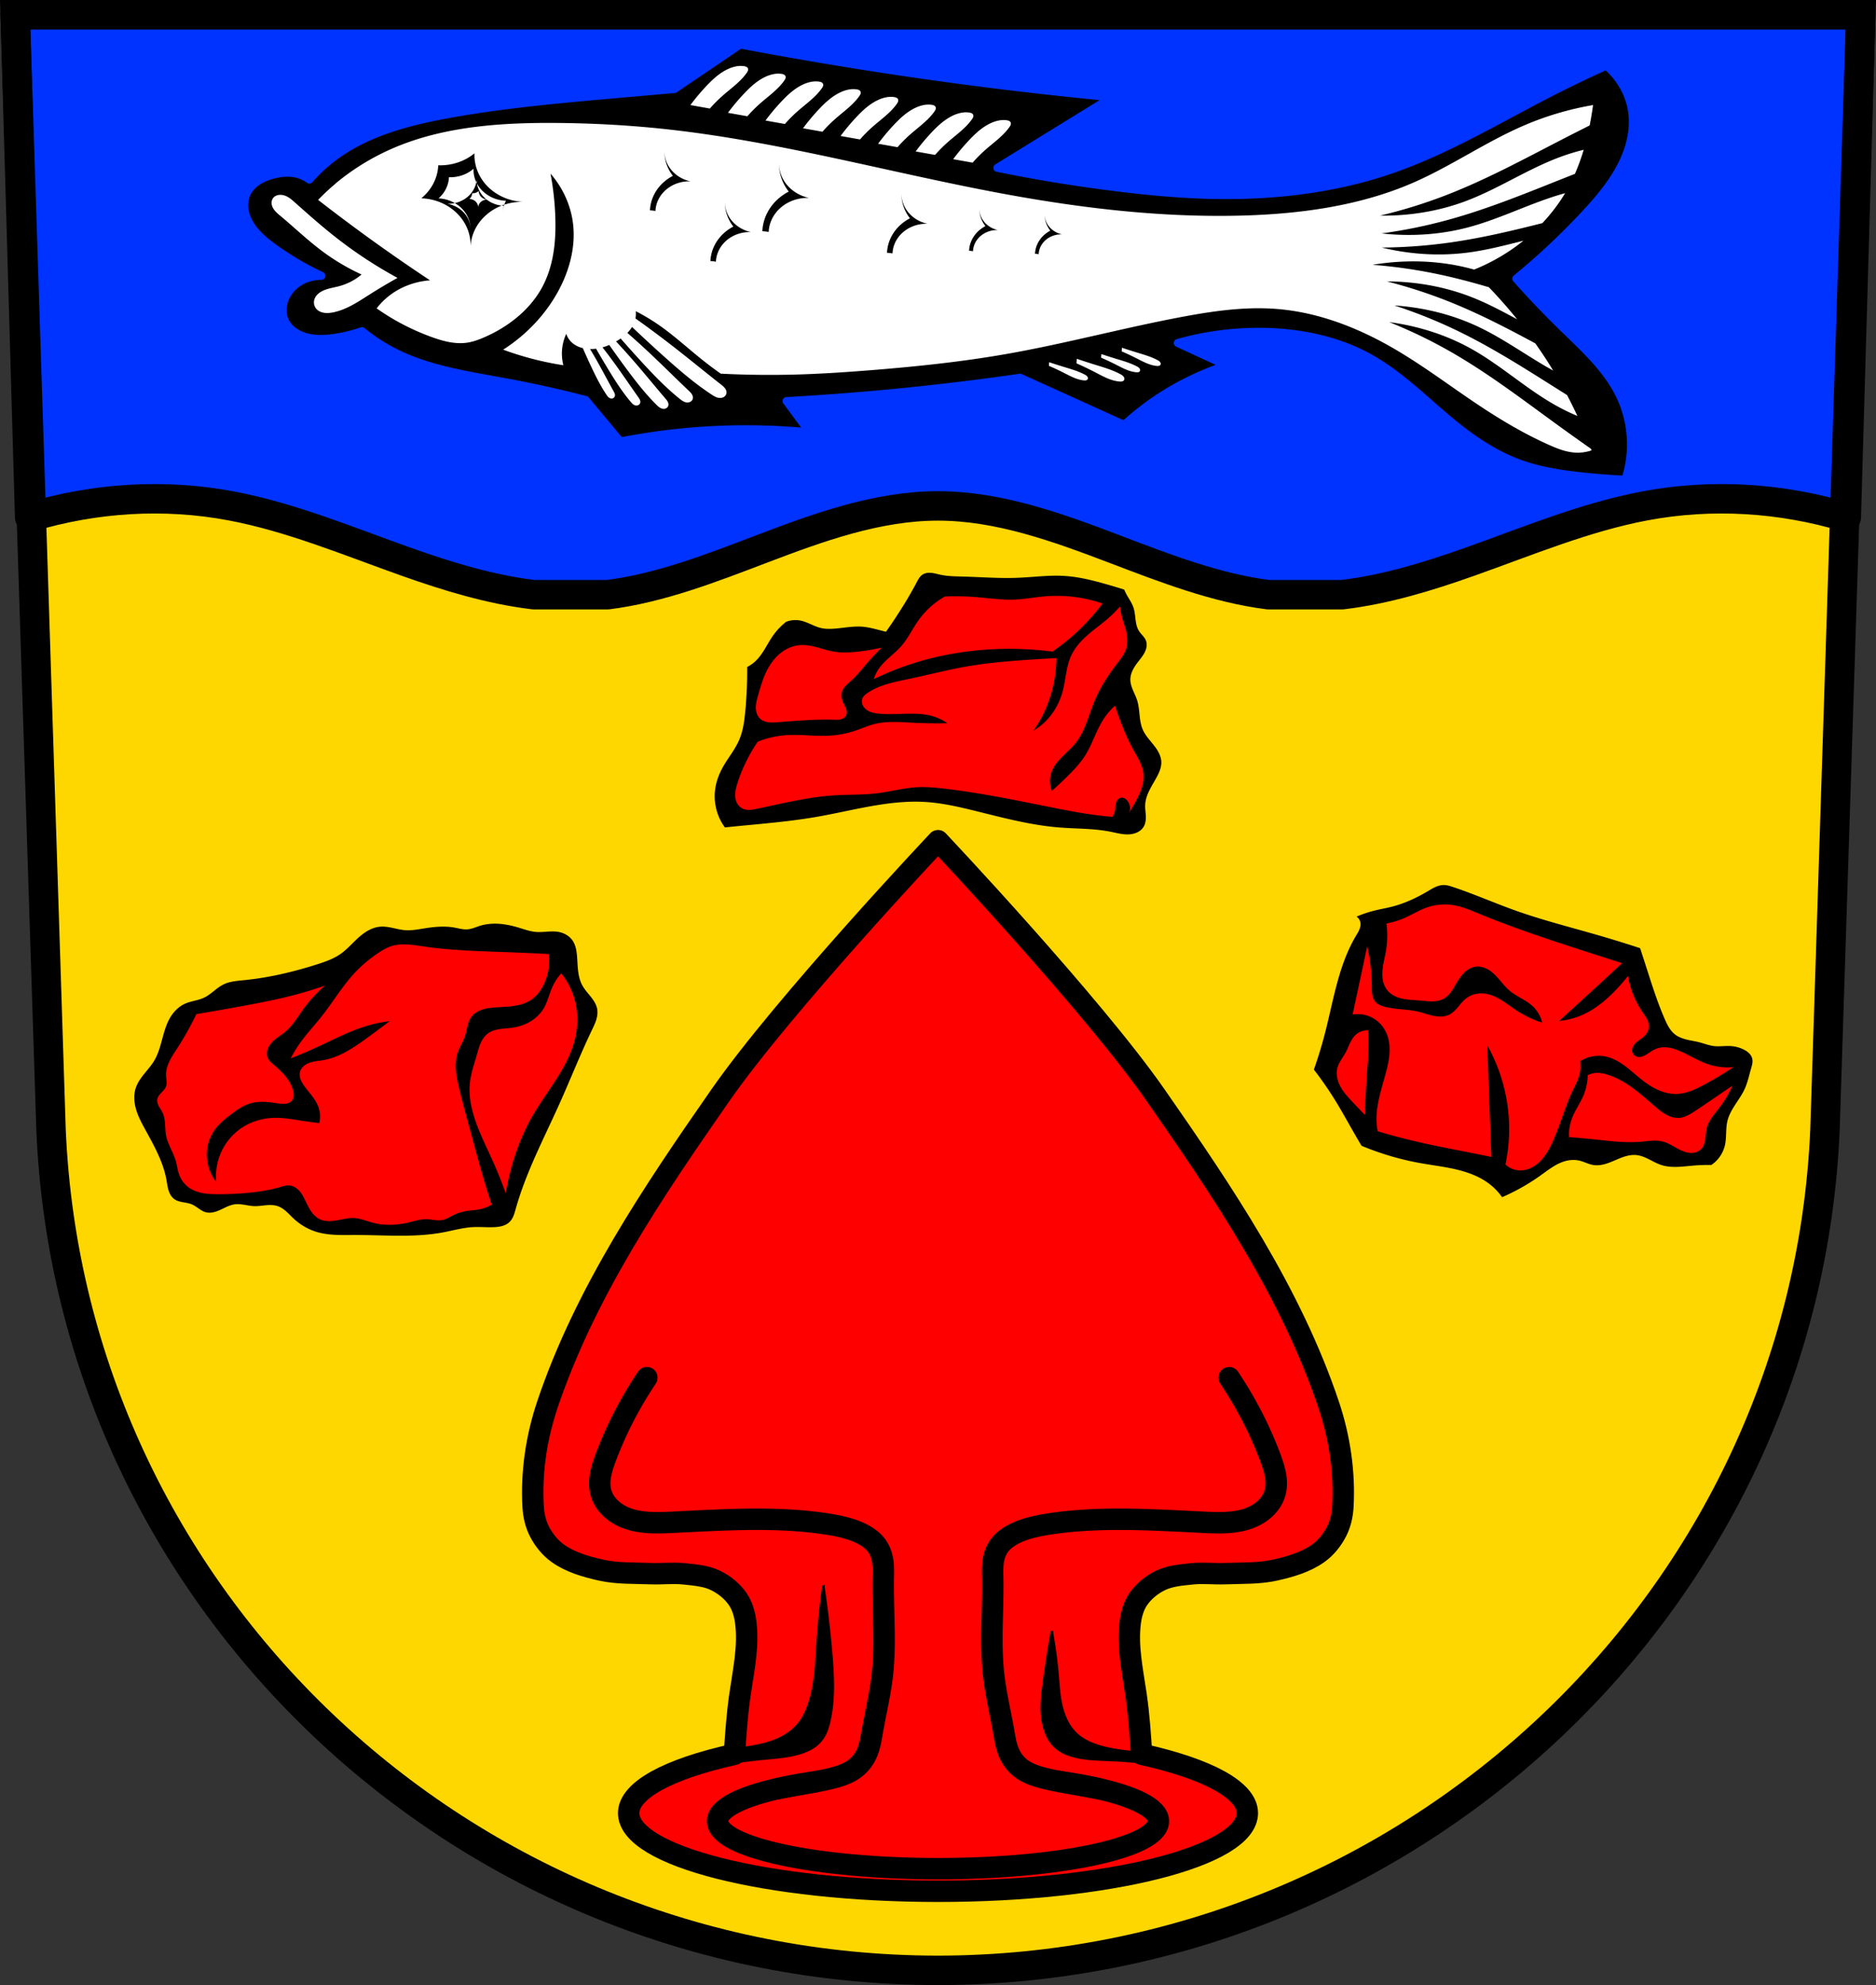 <svg xmlns="http://www.w3.org/2000/svg" width="701.33" height="741.77" viewBox="0 0 701.334 741.769"><rect x="0" y="0" width="701.334" height="741.769" fill="#333333" stroke="none"/><g transform="translate(-24.589 -51.764)"><path d="m30.27 57.26 13.398 416.62c7.415 175.25 153.92 314.05 331.59 314.14 177.51-.215 324.07-139.06 331.59-314.14l13.398-416.62h-344.98z" fill="gold" fill-rule="evenodd"/><g stroke="#000"><g stroke-width="11"><path d="m30.27 57.26 5.402 187.78c24.489-7.335 50.36-8.948 75.36-4.232 22.377 4.22 43.773 13.19 65.4 20.862 15.544 5.513 31.487 10.384 47.643 12.304h27.771c19.562-2.483 38.51-9.856 57.22-16.979 21.478-8.175 43.491-16.187 66.18-16.187 22.689 0 44.7 8.01 66.18 16.187 18.715 7.123 37.662 14.496 57.22 16.979h27.771c16.16-1.92 32.1-6.791 47.643-12.304 21.631-7.672 43.03-16.641 65.4-20.862 25.01-4.716 50.874-3.103 75.36 4.232l5.402-187.78H30.242z" fill="#03f" stroke-linejoin="round" stroke-linecap="round"/><path d="m30.27 57.26 13.398 416.62c7.415 175.25 153.92 314.05 331.59 314.14 177.51-.215 324.07-139.06 331.59-314.14l13.398-416.62h-344.98z" fill="none"/></g><g stroke-linejoin="round" stroke-linecap="round" stroke-width="8"><path d="M375.26 365.9s-57.57 60.971-81.45 95.25c-25.26 36.25-50.62 73.812-64.66 115.7-4.067 12.137-5.998 25.26-5.249 38.04.185 3.166.935 6.391 2.392 9.208 1.618 3.13 3.946 6.03 6.812 8.08 4.686 3.352 10.485 5.01 16.11 6.272 6.085 1.37 12.431 1.095 18.664 1.335 4.142.16 8.314-.369 12.436.071 3.986.425 8.165.719 11.771 2.471 3.235 1.572 6.23 3.969 8.271 6.931 1.753 2.546 2.64 5.697 3.03 8.763 1.134 8.914-.838 17.928-2.147 26.871-1.09 7.45-1.605 14.928-2.092 22.409-25.07 5.537-39.484 13.536-39.541 21.949 0 16.14 51.777 29.22 115.65 29.22 63.874 0 115.65-13.08 115.65-29.22-.034-8.421-14.447-16.428-39.543-21.97-.487-7.474-1-14.945-2.092-22.388-1.308-8.943-3.281-17.957-2.147-26.871.39-3.066 1.277-6.218 3.03-8.763 2.04-2.962 5.04-5.36 8.271-6.931 3.606-1.752 7.784-2.045 11.771-2.471 4.122-.44 8.294.089 12.436-.071 6.232-.241 12.579.034 18.664-1.335 5.621-1.265 11.42-2.92 16.11-6.272 2.866-2.05 5.193-4.954 6.812-8.08 1.457-2.817 2.208-6.04 2.394-9.208.75-12.778-1.182-25.903-5.249-38.04-14.04-41.892-39.4-79.45-64.66-115.7-23.88-34.28-81.45-95.25-81.45-95.25" fill="red" fill-rule="evenodd"/><ellipse cx="375.26" cy="732.28" rx="82.39" ry="17.748" fill="none"/></g></g><rect width="88.73" height="44.11" x="330.89" y="693.91" rx="14.32" fill="red"/><g fill-rule="evenodd"><g stroke="#000"><g fill="none" stroke-linecap="round" stroke-width="8"><path d="M315.61 720.08a569.27 569.27 0 0 1 7.708-1.425c3.484-.62 6.983-1.21 10.404-1.974 3.311-.74 6.613-1.671 9.21-3.243 2.9-1.756 4.725-4.205 5.806-6.735 1.081-2.529 1.478-5.166 1.935-7.781 1.223-6.98 2.92-13.924 3.739-20.93 1.415-12.13.182-24.315.386-36.481.038-2.298.128-4.604-.281-6.889-.409-2.279-1.34-4.557-3.192-6.484-1.982-2.062-4.943-3.637-8.188-4.747-3.245-1.11-6.783-1.781-10.336-2.3-18.427-2.69-37.539-1.438-56.35-.522-5.472.266-11.204.474-16.208-1.044-2.775-.842-5.194-2.192-7.03-3.83-1.838-1.639-3.099-3.56-3.774-5.566-1.503-4.467-.105-9.13 1.544-13.572 3.818-10.288 8.988-20.345 15.437-30.01M434.91 720.08a569.27 569.27 0 0 0-7.708-1.425c-3.484-.62-6.983-1.21-10.404-1.974-3.311-.74-6.613-1.671-9.21-3.243-2.9-1.756-4.725-4.205-5.806-6.735-1.081-2.529-1.478-5.166-1.935-7.781-1.223-6.98-2.92-13.924-3.739-20.93-1.415-12.13-.182-24.315-.386-36.481-.038-2.298-.128-4.604.281-6.889.409-2.279 1.34-4.557 3.192-6.484 1.982-2.062 4.943-3.637 8.188-4.747 3.245-1.11 6.783-1.781 10.336-2.3 18.427-2.69 37.539-1.438 56.35-.522 5.472.266 11.204.474 16.208-1.044 2.775-.842 5.194-2.192 7.03-3.83 1.838-1.639 3.099-3.56 3.774-5.566 1.503-4.467.105-9.13-1.544-13.572-3.818-10.288-8.988-20.345-15.437-30.01"/></g><path d="M332.38 644.69a323.12 323.12 0 0 0-2.145 21.776c-.482 7.481-.714 15.03-3.22 22.321-1.078 3.139-2.613 6.264-5.367 8.893-1.729 1.651-3.924 3.08-6.441 4.174-4.477 1.947-9.794 2.78-15.03 3.448-2.052.262-4.109.504-6.172.726l-4.03 5.806a198.063 198.063 0 0 1 19.588-2.902c3.502-.343 7.04-.598 10.445-1.246 3.406-.648 6.727-1.726 9.143-3.473a12.275 12.275 0 0 0 3.679-4.252c.825-1.557 1.303-3.188 1.686-4.821 1.936-8.264 1.508-16.692.807-25.04a401.168 401.168 0 0 0-2.954-25.406zm85.43 17.02a482.798 482.798 0 0 0-2.952 18.865c-.845 6.208-1.549 12.566.805 18.595.976 2.5 2.552 4.987 5.367 6.737 2.539 1.579 5.9 2.438 9.289 2.871 3.391.434 6.857.477 10.299.633a152.25 152.25 0 0 1 19.588 2.156l-4.03-4.313c-2.06-.168-4.117-.347-6.172-.538-5.139-.478-10.348-1.047-15.03-2.561-2.39-.774-4.624-1.794-6.441-3.099-2.567-1.844-4.218-4.192-5.365-6.603-2.531-5.322-2.748-10.993-3.22-16.573a171.788 171.788 0 0 0-2.147-16.17z"/></g><path d="M222.2 174.8a114.452 114.452 0 0 0-10.665-18.232c-1.918-2.673-3.965-5.266-6.388-7.394-2.424-2.13-5.254-3.78-8.313-4.359-2.654-.502-5.484-.155-7.845 1.265-1.689 1.016-3.094 2.548-4.158 4.306-1.066 1.756-1.8 3.737-2.31 5.771-.723 2.89-.995 5.977-.326 8.885a13.581 13.581 0 0 0 2.31 5.04c-4.374 3.818-8.249 8.318-11.472 13.323-8.08 12.548-11.819 27.789-14.48 42.86-3.748 21.22-5.651 42.768-7.547 64.28l-1.982 22.492-17.433 25.712c4.262 22.464 8.04 45.03 11.34 67.69a1574.747 1574.747 0 0 1 9.342 77.81l27.634-44.818a601.862 601.862 0 0 1 7.905 48.922c1.294 10.811 2.296 21.675 2.64 32.567.758 24.17-1.805 48.664-9.429 71.37-7.565 22.52-19.873 42.69-30.597 63.62a473.18 473.18 0 0 0-10.531 21.923c4.564 5.337 10.803 8.92 17.411 10 7.536 1.232 15.294-.755 22.17-4.362 6.871-3.607 12.955-8.772 18.759-14.173a272.092 272.092 0 0 0 25.08-26.739 370.304 370.304 0 0 1 18.754 17.884c7.879 8.05 15.607 16.632 25.289 21.81 10.678 5.707 23.346 6.789 34.701 2.963a284.93 284.93 0 0 0-1.359-17.422c-.853-7.792-2.045-15.602-4.593-22.941-3.515-10.13-9.494-19.02-16.09-27.1-9.06-11.09-19.52-21.05-26.353-33.901-6.429-12.1-9.284-26.22-9.519-40.22-.191-11.347 1.285-22.728 4.364-33.565l8.772 19c2.964-9.04 7.05-17.64 12.11-25.488a105.22 105.22 0 0 1 11.217-14.48l-18.494-40.768a1042.972 1042.972 0 0 0 9.147-91.42l12.26 9.05a254.945 254.945 0 0 1-.903-37.779 253.851 253.851 0 0 1 4.476-36.37l-16.256-13.553a457.073 457.073 0 0 1-6.84-30.757c-2.606-13.976-4.632-28.323-10.404-41.12-2.57-5.685-5.847-10.982-9.722-15.697a56.838 56.838 0 0 0 2.611-10.614c.498-3.409.685-6.925-.037-10.283-.721-3.359-2.436-6.562-5.099-8.407a9.97 9.97 0 0 0-4.811-1.718c-1.698-.146-3.42.127-5.03.734-2.713 1.019-5.146 3.03-6.775 5.555-1.629 2.522-2.554 5.708-2.527 8.845" stroke="#03f" stroke-linejoin="round" stroke-linecap="round" stroke-width="3.144" transform="matrix(0 .954 .955 0 -22.21 -57.15)"/><path d="M126.973 125.451a2.88 2.88 0 0 0-.859 1.907c-.043.701.152 1.404.483 2.035.665 1.266 1.847 2.232 2.982 3.18 5.346 4.462 10.351 9.284 15.997 13.432a81.636 81.636 0 0 0 14.171 8.327c-2.352 2.011-5.225 3.515-8.317 4.35-1.69.457-3.45.715-5.091 1.299-.823.293-1.612.668-2.303 1.167-.691.5-1.28 1.127-1.65 1.856a3.856 3.856 0 0 0-.4 2.303 3.66 3.66 0 0 0 1.08 2.1c.765.755 1.882 1.156 3.001 1.279 1.118.124 2.254-.022 3.351-.26 4.843-1.053 8.971-3.836 13.058-6.436a215.506 215.506 0 0 1 10.727-6.387 165.026 165.026 0 0 1-22.346-14.585c-5.598-4.341-10.864-9.018-16.128-13.697-1.073-.954-2.183-1.933-3.578-2.436a5.243 5.243 0 0 0-1.64-.32 4.36 4.36 0 0 0-.559.022c-.744.08-1.47.372-1.989.867m23.09-5.097a84.293 84.293 0 0 0-6.54 6.096 674.193 674.193 0 0 0 41.845 30.06c-4.584.33-9.066 1.757-12.88 4.103-2.766 1.702-5.182 3.878-7.079 6.382 6.225 4.393 13.123 7.993 20.433 10.658 4.302 1.572 8.956 2.839 13.525 2.132 2.083-.322 4.064-1.045 5.981-1.864 9.07-3.873 17.071-10.164 21.642-18.297 4.584-8.143 5.524-17.597 5.212-26.75a108.153 108.153 0 0 0-1.79-16.237c4.368 5.029 7.247 11.134 8.244 17.487 1.378 8.755-.806 17.777-5.002 25.752-4.725 8.981-12.01 16.826-20.947 22.544a116.81 116.81 0 0 0 22.507 5.822 17.478 17.478 0 0 1-.465-6.103 17.694 17.694 0 0 1 1.542-5.634c.45 1.419 1.365 2.71 2.599 3.663 1.038.802 2.272 1.35 3.588 1.67 1 2.28 2.017 4.55 3.082 6.805 1.716 3.646 3.512 7.272 5.784 10.65.229.337.465.677.785.944.16.133.343.247.541.324.199.077.416.12.631.109.226-.012.443-.08.63-.196.186-.115.341-.276.438-.463.17-.324.171-.706.077-1.054-.095-.349-.278-.673-.457-.993-2.08-3.757-4.069-7.555-6.18-11.3a209.406 209.406 0 0 0-2.617-4.496c.462.01.924.008 1.38-.026.287-.022.572-.059.856-.097a335.648 335.648 0 0 0 5.047 8.523c2.404 3.918 4.906 7.808 7.921 11.357.302.356.61.71.997.984.198.131.418.243.653.309.235.066.485.087.728.051a1.5 1.5 0 0 0 .691-.287c.196-.15.35-.347.436-.566.15-.383.099-.811-.055-1.193-.152-.383-.394-.728-.638-1.07-2.835-4.002-5.576-8.062-8.443-12.04a232.773 232.773 0 0 0-4.918-6.555 19.723 19.723 0 0 0 2.512-.899 429.57 429.57 0 0 0 6.796 9.405c3.377 4.53 6.865 9.012 10.947 13.029.408.402.827.805 1.343 1.088.256.142.537.25.831.31.294.058.599.065.89 0 .304-.07.588-.212.81-.413.223-.2.385-.454.465-.73.139-.478.025-.996-.203-1.446-.228-.45-.565-.845-.898-1.236-3.915-4.587-7.713-9.255-11.669-13.816a300.625 300.625 0 0 0-6.765-7.517c.174-.103.365-.19.537-.297.403-.25.794-.516 1.182-.792a497.836 497.836 0 0 0 8.128 9.053c4.367 4.736 8.86 9.41 13.962 13.499.51.409 1.036.818 1.65 1.083.308.132.634.228.97.263a2.44 2.44 0 0 0 1.004-.1c.333-.108.63-.297.856-.545a1.74 1.74 0 0 0 .432-.872c.096-.554-.096-1.12-.409-1.602-.312-.482-.743-.891-1.168-1.295-4.984-4.745-9.847-9.597-14.868-14.305a339.905 339.905 0 0 0-8.045-7.282 12.759 12.759 0 0 0 1.747-2.202 587.2 587.2 0 0 0 12.267 11.305c5.534 4.949 11.194 9.82 17.479 13.953.63.414 1.276.826 2.005 1.066.365.12.75.194 1.137.2.387.004.777-.06 1.129-.211.365-.157.682-.403.91-.708a1.96 1.96 0 0 0 .386-1.031c.042-.639-.245-1.27-.66-1.785-.416-.516-.948-.938-1.483-1.353-6.232-4.897-12.342-9.924-18.613-14.78a400.763 400.763 0 0 0-13.288-9.845 8.913 8.913 0 0 0 .131-2.706 75.023 75.023 0 0 1 8.475 5.058c5.746 3.968 10.83 8.672 16.255 13.008a144.81 144.81 0 0 0 7.025 5.276c9.354.476 18.735.584 28.104.328 9.07-.25 18.119-.848 27.153-1.558 17.277-1.358 34.535-3.136 51.555-6.122 22.206-3.894 43.927-9.816 66.091-13.95 11.579-2.157 23.417-3.825 35.189-2.86 15.748 1.284 30.679 7.246 43.994 15.042 10.831 6.336 20.755 13.888 31.15 20.812 8.39 5.592 17.128 10.795 26.464 14.954 3.125 1.392 6.405 2.686 9.877 2.86 2.03.1 4.079-.189 5.977-.847-.073-.198-.15-.395-.224-.59a1013.07 1013.07 0 0 1-13.182-9.408c-12.936-9.406-25.672-19.127-39.713-27.102a183.556 183.556 0 0 0-22.5-10.814 90.245 90.245 0 0 1 12.757 2.624c5.98 1.688 11.75 3.998 17.128 6.919 11.635 6.33 21.229 15.426 32.813 21.827a79.654 79.654 0 0 0 7.621 3.686 170.617 170.617 0 0 0-3.856-7.807c-13.488-8.452-26.813-17.2-41.274-24.162a185.405 185.405 0 0 0-23.282-9.318c4.356.285 8.677.885 12.928 1.79 6.095 1.295 12.032 3.221 17.623 5.79 10.178 4.674 19.075 11.382 28.817 16.751a171.473 171.473 0 0 0-6.68-10.164c-10.281-5.535-20.647-10.928-31.558-15.33a188.424 188.424 0 0 0-23.93-7.825c1.092.003 2.184.028 3.275.07a91.4 91.4 0 0 1 9.761.898c6.178.908 12.247 2.457 18.017 4.667 6.143 2.351 11.901 5.427 17.642 8.525a181.92 181.92 0 0 0-10.567-11.979c-6.05-1.79-12.154-3.416-18.354-4.74a191.757 191.757 0 0 0-25.11-3.643 91.226 91.226 0 0 1 17.698-1.247c4.695.127 9.371.633 13.96 1.53 2.127.415 4.22.935 6.309 1.491a72.72 72.72 0 0 0 18.42-10.786c-7.061 1.782-14.108 3.625-21.358 4.512-6.202.761-12.505.814-18.725.222a90.407 90.407 0 0 1-12.86-2.163 193.286 193.286 0 0 0 25.34-1.868c11.733-1.649 23.228-4.378 34.677-7.266 3.243-3.452 6.12-7.203 8.51-11.198-12.659 3.467-24.269 9.721-37.013 12.971-6.026 1.54-12.264 2.387-18.517 2.588a91.172 91.172 0 0 1-13.068-.517c8.39-1.14 16.69-2.832 24.813-5.057 15.837-4.337 30.916-10.681 46.094-16.668.45-.177.903-.349 1.355-.526a77.419 77.419 0 0 0 3.275-9.006 82.765 82.765 0 0 0-8.757 2.682c-12.551 4.646-23.597 12.242-36.187 16.814-5.814 2.11-11.912 3.555-18.11 4.36-4.32.56-8.692.809-13.048.746a188.659 188.659 0 0 0 24.092-7.419c15.252-5.845 29.51-13.602 43.908-21.025 3.434-1.769 6.882-3.519 10.336-5.249.017-.066.028-.133.04-.2.483-2.462.895-4.933 1.223-7.415-8.713 1.496-17.23 3.985-25.268 7.397-14.658 6.214-27.615 15.387-42.21 21.714-20.121 8.714-42.696 11.704-64.965 12.216-29.283.668-58.532-2.76-87.244-8.038-42.712-7.845-84.6-19.803-127.869-24.385-13.068-1.385-26.224-2.095-39.393-2.215-20.347-.19-41.227 1.131-59.82 8.662-8.546 3.465-16.463 8.214-23.357 13.982m38.412-6.829a17.488 19.157 90 0 0 13.548-4.47 17.488 19.157 90 0 0 18.402 18.151 17.488 19.157 90 0 0-19.876 16.802 17.488 19.157 90 0 0-18.407-18.15 17.488 19.157 90 0 0 6.333-12.332m3.998 4.465a11.525 12.624 90 0 1-3.905 7.9 11.525 12.624 90 0 1 11.968 11.948 9.723 10.65 90 0 0-8.739-9.934 9.723 10.65 90 0 0 11.05-9.339 9.723 10.65 90 0 0 10.235 10.09 9.723 10.65 90 0 0-.548 2.703 11.525 12.624 90 0 1 1.263-4.58 11.525 12.624 90 0 1-12.128-11.96 11.525 12.624 90 0 1-9.196 3.172m8.694 5.999a3.097 3.392 90 0 1-1.048 2.121 3.097 3.392 90 0 1 3.26 3.214 3.097 3.392 90 0 1 3.52-2.975 3.097 3.392 90 0 1-3.26-3.214 3.097 3.392 90 0 1-2.47.852m91.292-43.652c-1.278 1.046-2.458 2.207-3.584 3.392a77.842 77.842 0 0 0-6.135 7.3l7.266 1.292a52.07 52.07 0 0 1 4.877-4.88c3.091-2.707 6.572-5.13 8.889-8.42.195-.276.383-.562.479-.877.049-.157.073-.325.064-.489a1.039 1.039 0 0 0-.142-.468c-.134-.22-.361-.388-.611-.495a3.177 3.177 0 0 0-.8-.203 8.403 8.403 0 0 0-.79-.076c-1.842-.088-3.69.44-5.338 1.222-1.524.724-2.9 1.656-4.178 2.703M273 107.865a11.525 12.624 90 0 0 9.733 11.661 11.525 12.624 90 0 0-13.102 11.074 11.525 12.624 90 0 0-2.054-.243 15.541 17.024 90 0 1 8.573-12.887 15.541 17.024 90 0 1-3.15-9.605m33.447-24.645c-1.276 1.047-2.454 2.211-3.58 3.396a77.84 77.84 0 0 0-6.137 7.298l7.265 1.292a51.934 51.934 0 0 1 4.875-4.88c3.092-2.708 6.575-5.133 8.89-8.423.195-.275.384-.559.479-.874.049-.158.073-.326.064-.49a1.047 1.047 0 0 0-.145-.47 1.319 1.319 0 0 0-.61-.495 3.115 3.115 0 0 0-.793-.201 8.524 8.524 0 0 0-.794-.08c-1.842-.088-3.69.44-5.338 1.221-1.524.725-2.9 1.657-4.178 2.703m14.032 2.89c-1.279 1.048-2.458 2.213-3.582 3.397a78.077 78.077 0 0 0-6.135 7.298l7.266 1.291a51.934 51.934 0 0 1 4.875-4.88c3.09-2.707 6.579-5.132 8.894-8.423.195-.275.381-.56.478-.876.05-.157.071-.323.062-.487a1.012 1.012 0 0 0-.145-.47c-.133-.22-.36-.384-.61-.492a3.127 3.127 0 0 0-.796-.206 8.097 8.097 0 0 0-.786-.077c-1.842-.088-3.696.44-5.343 1.223-1.523.724-2.898 1.655-4.178 2.703m14.034 2.89c-1.278 1.047-2.456 2.207-3.58 3.39a78.047 78.047 0 0 0-6.135 7.306l7.266 1.29a52.417 52.417 0 0 1 4.877-4.88c3.09-2.707 6.573-5.134 8.889-8.424.194-.276.383-.562.479-.877.049-.157.073-.321.063-.485a1.03 1.03 0 0 0-.147-.469c-.134-.22-.36-.388-.61-.495a3.166 3.166 0 0 0-.798-.205 8.054 8.054 0 0 0-.785-.075c-1.842-.088-3.696.44-5.342 1.223-1.522.723-2.899 1.656-4.178 2.702m-38.91 37.824a11.525 12.624 90 0 0 9.734 11.66 11.525 12.624 90 0 0-13.1 11.072 11.525 12.624 90 0 0-2.055-.242 15.541 17.024 90 0 1 8.57-12.887 15.541 17.024 90 0 1-3.148-9.603m20.233-14.512a14.523 13.244.024 0 0 11.197 13.402 14.523 13.244.024 0 0-15.072 12.724 14.523 13.244.024 0 0-2.362-.277 19.584 17.86.024 0 1 9.861-14.81 19.584 17.86.024 0 1-3.624-11.04m32.712-20.424c-1.279 1.046-2.455 2.208-3.58 3.392a77.888 77.888 0 0 0-6.136 7.304l7.266 1.289a52.07 52.07 0 0 1 4.878-4.88c3.09-2.706 6.577-5.13 8.891-8.42.195-.277.38-.563.476-.878.048-.158.073-.326.064-.49a1.039 1.039 0 0 0-.143-.468c-.133-.22-.358-.386-.609-.493a3.166 3.166 0 0 0-.798-.206 8.403 8.403 0 0 0-.789-.076c-1.842-.088-3.696.44-5.342 1.223-1.524.724-2.903 1.654-4.18 2.7m14.033 2.891c-1.278 1.047-2.456 2.21-3.581 3.395a77.948 77.948 0 0 0-6.13 7.301l7.266 1.29a51.932 51.932 0 0 1 4.873-4.882c3.09-2.708 6.578-5.133 8.894-8.424.195-.276.38-.56.478-.876.049-.157.07-.323.062-.487a1.047 1.047 0 0 0-.145-.47c-.134-.22-.36-.384-.61-.492a3.166 3.166 0 0 0-.799-.205 8.054 8.054 0 0 0-.785-.075c-1.842-.088-3.695.44-5.342 1.223-1.523.724-2.902 1.654-4.179 2.7m14.035 2.891c-1.277 1.048-2.456 2.21-3.582 3.394a77.844 77.844 0 0 0-6.134 7.302l7.27 1.29a51.934 51.934 0 0 1 4.874-4.879c3.09-2.707 6.575-5.133 8.89-8.423.195-.275.381-.56.479-.875.048-.158.075-.324.064-.488a1.047 1.047 0 0 0-.145-.47c-.133-.22-.364-.385-.614-.492a3.127 3.127 0 0 0-.795-.206 8.097 8.097 0 0 0-.787-.078c-1.842-.087-3.696.44-5.343 1.223-1.523.724-2.898 1.656-4.177 2.703m-14.995 26.063a11.525 12.624 90 0 0 9.734 11.661 11.525 12.624 90 0 0-13.103 11.073 11.525 12.624 90 0 0-2.054-.242 15.541 17.024 90 0 1 8.573-12.887 15.541 17.024 90 0 1-3.15-9.605m29.027-23.174c-1.278 1.046-2.456 2.206-3.58 3.39a77.888 77.888 0 0 0-6.137 7.304l7.271 1.293a52.28 52.28 0 0 1 4.875-4.88c3.09-2.707 6.573-5.135 8.888-8.425.195-.275.385-.56.48-.876.05-.158.071-.324.063-.488a1.047 1.047 0 0 0-.145-.47c-.134-.22-.362-.386-.613-.493a3.166 3.166 0 0 0-.798-.206 8.054 8.054 0 0 0-.785-.075c-1.842-.088-3.696.44-5.341 1.223-1.522.723-2.9 1.656-4.178 2.703m.093 28.848a8.232 8.99 89.922 0 0 6.93 8.33 8.232 8.99 89.922 0 0-9.332 7.91 8.232 8.99 89.922 0 0-1.463-.173 11.102 12.123 89.922 0 1 6.106-9.208 11.102 12.123 89.922 0 1-2.241-6.86m24.4 2.14a7.711 8.415 89.903 0 0 6.488 7.798 7.711 8.415 89.903 0 0-8.735 7.414 7.711 8.415 89.903 0 0-1.368-.165 10.399 11.347 89.903 0 1 5.713-8.625 10.399 11.347 89.903 0 1-2.097-6.423m1.671 55.56-.1 1.357c2.001.87 3.973 1.797 5.91 2.783 2.275 1.157 4.594 2.424 7.187 2.658.24.022.484.034.72 0 .237-.043.471-.148.614-.325a.754.754 0 0 0 .163-.477 1.172 1.172 0 0 0-.139-.49 1.707 1.707 0 0 0-.494-.534 4.532 4.532 0 0 0-.643-.386c-2.383-1.25-5.034-2.005-7.645-2.799a211.573 211.573 0 0 1-5.577-1.777m10.338-1.278-.128 1.695a121.102 121.102 0 0 1 7.253 3.479c2.788 1.45 5.635 3.049 8.829 3.319.296.025.593.037.884-.018.289-.056.57-.185.748-.401a.938.938 0 0 0 .205-.595 1.25 1.25 0 0 0-.173-.61 2.234 2.234 0 0 0-.603-.67 5.922 5.922 0 0 0-.79-.485c-2.914-1.57-6.178-2.505-9.382-3.495a247.893 247.893 0 0 1-6.847-2.218m9.185-1.773-.1 1.356c2.002.87 3.974 1.798 5.91 2.783 2.275 1.157 4.595 2.424 7.187 2.659.24.022.489.033.726 0 .236-.043.465-.149.61-.324a.754.754 0 0 0 .162-.477 1.172 1.172 0 0 0-.139-.49 1.707 1.707 0 0 0-.494-.534 4.563 4.563 0 0 0-.644-.388c-2.384-1.251-5.033-2.004-7.646-2.797a211.573 211.573 0 0 1-5.576-1.778m7.703-2.371-.105 1.355c2.001.87 3.974 1.802 5.911 2.788 2.276 1.157 4.595 2.42 7.19 2.658.24.022.483.036.72-.007s.467-.152.61-.33a.755.755 0 0 0 .166-.475 1.115 1.115 0 0 0-.138-.487 1.723 1.723 0 0 0-.49-.535 4.717 4.717 0 0 0-.646-.387c-2.384-1.25-5.031-2.007-7.646-2.8a215.081 215.081 0 0 1-5.574-1.777" fill="#fff"/><path d="M371.859 265.794c-.873.026-1.739.23-2.453.719-.965.66-1.535 1.744-2.082 2.777-2.786 5.265-5.915 10.345-9.258 15.275a203.606 203.606 0 0 1-2.26 3.264 902.31 902.31 0 0 1-2.832-.719c-1.908-.488-3.824-.983-5.785-1.156-3.472-.307-6.943.406-10.416.693-1.778.147-3.587.182-5.322-.23-2.641-.627-4.974-2.252-7.637-2.777a9.681 9.681 0 0 0-5.324.463 24.247 24.247 0 0 0-4.859 5.092c-2.22 3.134-3.717 6.821-6.48 9.488a13.57 13.57 0 0 1-3.24 2.314 162.132 162.132 0 0 1-.695 16.432c-.346 3.707-.835 7.462-2.314 10.879-1.61 3.719-4.311 6.854-6.248 10.414-1.443 2.653-2.46 5.559-2.777 8.563-.508 4.799.841 9.772 3.703 13.656 1.543-.158 3.086-.312 4.629-.463 9.898-.965 19.825-1.773 29.623-3.473 13.618-2.362 27.17-6.46 40.965-5.555 6.109.401 12.11 1.781 18.05 3.24 10.4 2.553 20.801 5.377 31.475 6.25 6.487.531 13.06.339 19.441 1.619 1.881.377 3.748.883 5.664.979 1.916.096 3.933-.262 5.445-1.441a5.23 5.23 0 0 0 1.389-1.619c.65-1.205.745-2.632.676-4-.069-1.368-.288-2.734-.213-4.102.104-1.899.776-3.726 1.625-5.428s1.878-3.307 2.771-4.986c.917-1.724 1.704-3.604 1.621-5.555-.063-1.478-.626-2.899-1.389-4.166-1.66-2.758-4.273-4.916-5.555-7.869-.737-1.699-.989-3.563-1.184-5.404-.195-1.842-.345-3.706-.9-5.473-.416-1.324-1.05-2.567-1.584-3.848-.534-1.281-.973-2.634-.961-4.02.011-1.249.39-2.473.949-3.59.559-1.116 1.294-2.134 2.059-3.121.895-1.156 1.845-2.294 2.461-3.619.308-.663.529-1.37.602-2.098.072-.727-.001-1.475-.285-2.152-.272-.667-.72-1.246-1.189-1.793-.469-.547-.965-1.074-1.355-1.68-.822-1.275-1.12-2.813-1.309-4.318-.189-1.505-.29-3.039-.775-4.477-.531-1.572-1.496-2.952-2.313-4.396a25.35 25.35 0 0 1-1.158-2.314 240.598 240.598 0 0 0-6.943-2.082c-5-1.418-10.09-2.68-15.275-3.01-5.937-.378-11.876.47-17.82.695-6.71.254-13.422-.285-20.13-.463-2.867-.076-5.759-.09-8.563-.695-1.128-.244-2.242-.582-3.391-.689a6.985 6.985 0 0 0-.869-.029m192.51 116.67c-1.089-.009-2.159.299-3.154.742-.995.443-1.925 1.019-2.863 1.572-4.211 2.484-8.686 4.578-13.424 5.785-2.068.527-4.175.883-6.248 1.389a44.495 44.495 0 0 0-6.943 2.314 3.439 3.439 0 0 1 1.389 2.082c.192.893.015 1.833-.322 2.682-.338.849-.83 1.625-1.297 2.41-6.528 10.968-8.383 23.977-11.572 36.34a164.172 164.172 0 0 1-4.166 13.656 132.036 132.036 0 0 1 7.869 11.34c2.674 4.321 5.096 8.791 7.637 13.191.761 1.318 1.532 2.63 2.314 3.936a105.857 105.857 0 0 0 21.986 6.479c4.494.808 9.04 1.326 13.486 2.383 4.442 1.056 8.827 2.689 12.436 5.486a22.431 22.431 0 0 1 4.629 4.861 78.212 78.212 0 0 0 14.35-8.102c3.117-2.223 6.21-4.742 9.951-5.555 1.52-.33 3.115-.359 4.629 0 1.735.412 3.334 1.321 5.092 1.621 1.383.236 2.811.083 4.17-.268 1.359-.35 2.659-.894 3.949-1.445s2.58-1.114 3.926-1.51c1.346-.396 2.758-.622 4.154-.48 1.661.169 3.227.847 4.719 1.598 1.492.75 2.952 1.585 4.539 2.105 3.842 1.26 8.01.571 12.04.23a67.108 67.108 0 0 1 6.711-.23 12.272 12.272 0 0 0 5.092-7.406c.67-2.954.219-6.08.926-9.03.534-2.224 1.704-4.241 2.949-6.16 1.245-1.919 2.586-3.792 3.531-5.875 1.069-2.358 1.598-4.918 2.314-7.406.185-.643.385-1.284.496-1.943.112-.659.133-1.342-.033-1.99-.189-.736-.615-1.397-1.152-1.934-.537-.537-1.182-.955-1.855-1.307a12.619 12.619 0 0 0-5.092-1.389c-2.081-.121-4.181.254-6.25 0-1.822-.224-3.546-.925-5.322-1.389-1.585-.413-3.214-.637-4.805-1.027-1.591-.39-3.171-.964-4.453-1.982-1.76-1.398-2.798-3.497-3.703-5.555-2.673-6.079-4.679-12.424-6.711-18.746a1949.42 1949.42 0 0 0-2.547-7.869 455.152 455.152 0 0 0-15.736-4.859c-10.366-2.997-20.851-5.63-31.01-9.258-7.841-2.799-15.469-6.185-23.375-8.795-1.053-.348-2.131-.684-3.24-.693m-355.03 14.445c-1.82.015-3.625.257-5.371.803-1.52.475-2.994 1.18-4.582 1.311-1.651.136-3.28-.36-4.91-.654-3.778-.682-7.665-.284-11.455.326-2.278.367-4.571.811-6.873.654-1.598-.109-3.162-.505-4.729-.84-1.567-.334-3.168-.608-4.764-.469-2.816.246-5.379 1.764-7.529 3.6-2.47 2.108-4.544 4.678-7.199 6.547-2.647 1.863-5.753 2.948-8.838 3.928a159.717 159.717 0 0 1-11.783 3.273c-5.067 1.192-10.203 2.104-15.383 2.617-2.678.265-5.444.444-7.855 1.637-2.61 1.29-4.571 3.661-7.201 4.91-2.279 1.082-4.902 1.247-7.199 2.291-2.575 1.17-4.573 3.389-5.893 5.891-1.276 2.418-1.967 5.094-2.684 7.732-.716 2.639-1.482 5.303-2.881 7.652-1.05 1.763-2.428 3.3-3.715 4.898-1.287 1.598-2.508 3.3-3.158 5.246-.878 2.626-.647 5.523.146 8.176.794 2.653 2.123 5.108 3.455 7.535 3.262 5.943 6.653 11.984 7.855 18.656.237 1.312.386 2.646.785 3.918.399 1.272 1.079 2.503 2.16 3.283.93.671 2.079.957 3.207 1.164 1.128.207 2.281.353 3.338.799.927.391 1.743.997 2.57 1.568.828.571 1.695 1.123 2.668 1.379.918.241 1.892.206 2.82.001.928-.196 1.817-.549 2.68-.943 1.726-.789 3.42-1.761 5.301-2.01 1.198-.161 2.416-.02 3.609.172 1.194.192 2.382.437 3.59.484 1.482.058 2.957-.183 4.434-.316 1.477-.134 2.999-.156 4.404.316 1.19.4 2.24 1.137 3.182 1.967.942.83 1.791 1.758 2.709 2.615 2.343 2.188 5.137 3.909 8.184 4.908 4.706 1.543 9.776 1.323 14.729 1.311 11.04-.027 22.2 1.061 33.06-.982 3.705-.698 7.364-1.758 11.129-1.963 2.724-.148 5.46.157 8.184 0 1-.058 2.01-.181 2.971-.479.961-.298 1.877-.779 2.592-1.486.649-.643 1.114-1.453 1.461-2.299.347-.845.583-1.732.83-2.611 3.845-13.669 10.547-26.323 16.365-39.28 4.104-9.135 7.785-18.462 12.11-27.494.593-1.239 1.2-2.477 1.605-3.789.405-1.312.603-2.715.357-4.066-.315-1.728-1.324-3.245-2.418-4.619-1.094-1.374-2.307-2.674-3.146-4.217-.881-1.621-1.315-3.451-1.547-5.281-.232-1.831-.271-3.68-.416-5.52-.162-2.055-.485-4.183-1.637-5.893-1.181-1.753-3.158-2.889-5.236-3.273-2.796-.516-5.677.236-8.51 0-2.246-.187-4.388-.986-6.547-1.635-2.92-.878-5.996-1.484-9.03-1.459"/><path d="M420.269 274.424a54.27 54.27 0 0 0-5.773.238c-3.375.32-6.72.951-10.11 1.121-5.122.258-10.23-.547-15.344-.936a94.97 94.97 0 0 0-11.229-.186 30.849 30.849 0 0 0-9.918 8.98c-2.21 3.125-3.838 6.667-6.361 9.545-2.564 2.923-5.974 5.069-8.234 8.232a14.776 14.776 0 0 0-2.057 4.117 109.128 109.128 0 0 1 13.285-5.426c10.434-3.479 21.383-5.366 32.373-5.803 7.06-.28 14.14.035 21.14.938a79.744 79.744 0 0 0 18.713-17.965 51.771 51.771 0 0 0-6.924-1.871 52.841 52.841 0 0 0-9.57-.986m23.04 3.98a45.18 45.18 0 0 1-4.305 4.303c-2.605 2.275-5.465 4.247-8.04 6.551-2.438 2.176-4.648 4.691-5.988 7.672-1.791 3.983-1.914 8.493-2.994 12.725-.784 3.074-2.089 6.02-3.93 8.607a23.54 23.54 0 0 1-7.111 6.549 46.285 46.285 0 0 0 5.24-9.73c1.507-3.841 2.496-7.881 2.994-11.977.219-1.801.343-3.612.373-5.426-4.119.203-8.236.453-12.35.748-7.204.517-14.407 1.178-21.52 2.434-6.976 1.232-13.839 3.03-20.771 4.49-5.579 1.174-11.389 2.204-16.09 5.428-.662.454-1.315.971-1.684 1.684-.346.67-.406 1.472-.219 2.203.187.731.61 1.392 1.154 1.914.682.655 1.548 1.096 2.451 1.377.903.281 1.845.409 2.787.494 3.854.349 7.732.02 11.602 0 2.577-.013 5.177.113 7.674.748a19.248 19.248 0 0 1 6.174 2.807c-4.304.092-8.61.029-12.91-.188-4.884-.246-9.866-.682-14.596.563-2.367.623-4.605 1.651-6.924 2.432-3.316 1.116-6.798 1.722-10.293 1.871-5.238.223-10.49-.572-15.719-.188a34.97 34.97 0 0 0-10.479 2.434 65.557 65.557 0 0 0-3.367 5.613c-1.754 3.286-3.231 6.727-4.305 10.293-.549 1.822-.993 3.76-.561 5.613.178.763.506 1.494.982 2.115a4.63 4.63 0 0 0 1.824 1.439c.787.338 1.66.431 2.516.389.855-.042 1.697-.214 2.535-.389 9.677-2.02 19.324-4.456 29.19-5.05 5.238-.317 10.51-.112 15.719-.748 4.889-.597 9.681-1.931 14.596-2.246 3.745-.24 7.502.118 11.229.563 12.956 1.547 25.754 4.169 38.547 6.736 5.159 1.035 10.322 2.063 15.531 2.807 2.735.391 5.482.702 8.234.936a6.853 6.853 0 0 0 .936-2.432c.158-.895.137-1.821.371-2.699.117-.439.301-.866.582-1.223.281-.357.666-.643 1.105-.758.442-.116.92-.053 1.34.127.42.18.785.47 1.092.809a4.371 4.371 0 0 1 1.07 2.229c.132.825.02 1.688-.32 2.451 1-1.583 1.938-3.206 2.807-4.865 1.552-2.964 2.918-6.212 2.619-9.545-.152-1.698-.735-3.332-1.473-4.869-.738-1.537-1.632-2.994-2.457-4.486-1.757-3.179-3.195-6.525-4.49-9.918a132.513 132.513 0 0 1-2.246-6.361 25.217 25.217 0 0 0-4.305 5.05c-2.771 4.294-4.181 9.349-6.924 13.66-1.714 2.694-3.912 5.04-6.174 7.297-2 1.994-4.061 3.929-6.176 5.801a9.88 9.88 0 0 1-.188-6.924c.779-2.236 2.339-4.11 4.01-5.787 1.671-1.677 3.491-3.219 4.973-5.066 3.614-4.507 4.895-10.384 7.111-15.719 2.099-5.05 5.086-9.695 8.42-14.03 1.304-1.697 2.689-3.399 3.369-5.428.743-2.219.574-4.653 0-6.922-.368-1.454-.896-2.863-1.311-4.305a28.875 28.875 0 0 1-.936-4.678m-119.38 14.408c-1.968.11-3.901.711-5.615 1.684-2.055 1.165-3.79 2.85-5.172 4.766-1.382 1.916-2.422 4.062-3.248 6.275-.731 1.96-1.298 3.976-1.871 5.988-.425 1.494-.857 3.01-.863 4.564-.003.777.103 1.557.363 2.289.26.732.677 1.415 1.248 1.941.843.778 1.978 1.182 3.115 1.332 1.137.15 2.29.064 3.434-.023 6.976-.532 13.966-1.147 20.959-.936.881.027 1.776.066 2.631-.15a3.593 3.593 0 0 0 1.201-.537 2.54 2.54 0 0 0 .846-.996c.173-.378.235-.8.215-1.215a4.13 4.13 0 0 0-.264-1.215c-.285-.781-.733-1.49-1.074-2.248a7.06 7.06 0 0 1-.602-2.121 4.96 4.96 0 0 1 .229-2.184c.29-.823.823-1.54 1.43-2.168.606-.628 1.288-1.178 1.938-1.762 2.07-1.862 3.8-4.062 5.613-6.174a95.062 95.062 0 0 1 5.801-6.176 79.564 79.564 0 0 1-8.795 1.498c-3.047.344-6.144.51-9.168 0-2.077-.35-4.086-1.015-6.119-1.564-2.034-.549-4.127-.987-6.23-.869m240.7 96.92a19.985 19.985 0 0 0-6.242 1c-3.12 1.035-5.923 2.84-8.941 4.143a29.593 29.593 0 0 1-6.543 1.963c.449 3.474.377 7.02-.217 10.469-.428 2.491-1.128 4.946-1.281 7.469-.077 1.262-.015 2.537.283 3.766.298 1.228.839 2.41 1.652 3.377 1.409 1.676 3.536 2.602 5.68 3.049 2.144.447 4.35.469 6.531.658 1.477.128 2.952.335 4.434.322 1.482-.013 2.994-.259 4.291-.977 1.052-.582 1.921-1.451 2.648-2.408.727-.957 1.322-2.01 1.932-3.043.866-1.474 1.777-2.942 2.98-4.156 1.204-1.214 2.738-2.167 4.434-2.387 1.44-.187 2.918.168 4.211.828 1.293.661 2.415 1.614 3.422 2.66 1.714 1.781 3.131 3.854 5.02 5.453 2.68 2.274 6.169 3.475 8.725 5.889a12.181 12.181 0 0 1 3.488 6.105 39.79 39.79 0 0 1-9.596-4.58c-1.94-1.27-3.767-2.709-5.748-3.914-1.981-1.206-4.157-2.185-6.465-2.41-2.299-.224-4.701.349-6.541 1.746-1.174.891-2.085 2.073-3.03 3.201-.948 1.128-1.979 2.237-3.293 2.904-1.802.915-3.945.894-5.928.502s-3.881-1.127-5.848-1.592c-4.01-.946-8.219-.75-12.213-1.746-.741-.185-1.475-.411-2.156-.756-.681-.345-1.31-.814-1.77-1.424-.546-.725-.832-1.618-.965-2.516-.133-.898-.12-1.811-.125-2.719a71.161 71.161 0 0 0-1.746-15.266 10148.172 10148.172 0 0 1-5.451 25.516 11.65 11.65 0 0 1 8.287 1.744c1.921 1.269 3.443 3.122 4.361 5.234.945 2.174 1.252 4.587 1.158 6.955-.094 2.368-.576 4.704-1.158 7-1.57 6.202-3.894 12.361-3.707 18.756.038 1.317.184 2.632.436 3.926a219.5 219.5 0 0 0 11.123 3.053c7.504 1.849 15.1 3.301 22.682 4.799 2.909.575 5.816 1.156 8.723 1.744a4431.703 4431.703 0 0 1-1.527-41.653 64.161 64.161 0 0 1 7.416 21.59 64.164 64.164 0 0 1-.654 22.898 8.182 8.182 0 0 0 5.02 2.182c1.386.091 2.784-.18 4.066-.713 1.282-.533 2.449-1.325 3.469-2.268 2.04-1.884 3.476-4.33 4.678-6.834 3.081-6.416 4.818-13.407 7.852-19.846 1.103-2.34 2.389-4.647 2.834-7.195.226-1.295.226-2.63 0-3.926a13.004 13.004 0 0 1 9.596-1.746c2.651.563 5.06 1.952 7.234 3.57 2.174 1.618 4.156 3.479 6.287 5.154 1.886 1.483 3.9 2.825 6.098 3.787 2.198.962 4.591 1.536 6.988 1.447 3.64-.135 7.04-1.765 10.25-3.49a135.63 135.63 0 0 0 10.902-6.543c-2.998.318-6.06.021-8.941-.871-3.671-1.136-6.974-3.196-10.467-4.799-1.3-.596-2.635-1.132-4.03-1.443-1.396-.312-2.86-.394-4.256-.082-1.086.242-2.11.717-3.053 1.309-1.034.648-1.994 1.445-3.141 1.861-.573.208-1.192.315-1.797.24-.605-.075-1.197-.342-1.605-.795a2.375 2.375 0 0 1-.529-.998 2.828 2.828 0 0 1-.049-1.133c.116-.752.507-1.444 1.014-2.01.931-1.044 2.225-1.689 3.271-2.617a6.35 6.35 0 0 0 1.357-1.658 4.692 4.692 0 0 0 .605-2.049c.047-1.01-.281-2.01-.75-2.906-.469-.897-1.078-1.711-1.648-2.547a34.194 34.194 0 0 1-5.453-13.521 74.092 74.092 0 0 1-3.926 4.58c-3.81 4.096-8.169 7.811-13.303 10.03a28.081 28.081 0 0 1-8.506 2.18 3042.52 3042.52 0 0 0 23.554-21.589c-6.115-1.937-12.222-3.9-18.32-5.889-11.895-3.879-23.771-7.859-35.33-12.648-2.915-1.208-5.839-2.476-8.941-3.053a20.585 20.585 0 0 0-3.789-.348m-389.5 14.928c-1.572.035-3.138.255-4.617.775-1.474.518-2.831 1.323-4.139 2.178-3.244 2.121-6.266 4.589-8.93 7.404-4.774 5.05-8.322 11.11-12.633 16.553-2.724 3.442-5.756 6.642-8.275 10.236a44.924 44.924 0 0 0-3.268 5.445 216.479 216.479 0 0 0 11.11-4.791c5.519-2.567 10.959-5.38 16.771-7.188a51.94 51.94 0 0 1 9.146-1.961 449.956 449.956 0 0 1-8.494 6.316c-4.986 3.618-10.264 7.227-16.334 8.277-1.702.294-3.453.385-5.084.951-.816.283-1.597.688-2.246 1.258-.649.57-1.161 1.312-1.383 2.146-.241.907-.129 1.882.18 2.768.308.886.805 1.692 1.346 2.459 1.782 2.527 4.096 4.745 5.227 7.623.783 1.995.938 4.233.436 6.316-2.148-.236-4.289-.52-6.424-.85-3.44-.532-6.887-1.187-10.367-1.111-3.873.084-7.739 1.1-11.09 3.051a21.604 21.604 0 0 0-7.406 7.188 22.095 22.095 0 0 0-2.83 6.969 22.557 22.557 0 0 0-.436 6.752 16.848 16.848 0 0 1-3.486-10.02c-.036-3.084.81-6.187 2.484-8.777 1.746-2.701 4.303-4.762 6.881-6.686 2.098-1.566 4.291-3.099 6.797-3.855 3.281-.991 6.802-.569 10.191-.064 1.017.151 2.049.308 3.068.172a4.282 4.282 0 0 0 1.465-.455c.452-.244.854-.59 1.131-1.023.323-.505.465-1.113.477-1.713.012-.599-.102-1.195-.26-1.773-.534-1.956-1.579-3.746-2.855-5.322s-2.783-2.951-4.332-4.26c-.831-.702-1.701-1.419-2.178-2.396-.477-.976-.504-2.136-.203-3.18s.913-1.98 1.65-2.777c1.475-1.596 3.43-2.656 5.088-4.061 2.768-2.345 4.621-5.558 6.752-8.494a50.144 50.144 0 0 1 8.06-8.713 147.106 147.106 0 0 1-11.324 3.484c-6.225 1.645-12.551 2.881-18.883 4.051a962.01 962.01 0 0 1-17.926 3.137 112.608 112.608 0 0 1-7.188 12.85c-1.019 1.572-2.082 3.127-2.887 4.818-.804 1.692-1.345 3.547-1.25 5.418.033.658.144 1.312.191 1.969.047.657.028 1.332-.191 1.953-.327.923-1.057 1.633-1.736 2.338-.34.352-.673.713-.949 1.117-.276.404-.495.854-.582 1.336-.082.451-.046.919.064 1.363.111.445.294.867.51 1.271.431.809.988 1.549 1.385 2.375.624 1.298.828 2.755.93 4.191.102 1.437.112 2.887.379 4.303.649 3.439 2.767 6.428 3.701 9.801.419 1.511.596 3.086 1.09 4.574.617 1.86 1.741 3.56 3.266 4.791 1.545 1.247 3.452 1.983 5.398 2.373 1.946.39 3.943.451 5.928.459 4.804.02 9.612-.249 14.375-.871 2.94-.384 5.867-.906 8.711-1.744 1.21-.357 2.447-.775 3.703-.652.75.073 1.476.34 2.119.732a7.036 7.036 0 0 1 1.693 1.48c.974 1.15 1.635 2.526 2.287 3.885.616 1.284 1.236 2.575 2.063 3.734.826 1.16 1.876 2.193 3.164 2.801.983.464 2.074.665 3.16.695 1.086.03 2.172-.109 3.242-.297 2.14-.376 4.278-.959 6.447-.834 2.396.139 4.649 1.131 6.971 1.742 4.182 1.101 8.631.954 12.85 0 2.453-.554 4.891-1.382 7.404-1.307 1.022.031 2.032.211 3.049.32 1.017.11 2.059.147 3.051-.104 1.168-.295 2.196-.968 3.266-1.523a17.725 17.725 0 0 1 5.229-1.744c1.661-.279 3.356-.322 5.01-.652a14.762 14.762 0 0 0 4.574-1.742 342.368 342.368 0 0 1-3.703-11.979c-1.444-4.991-2.772-10.02-4.137-15.03-1.498-5.505-3.04-11-4.357-16.553-.527-2.223-1.019-4.462-1.188-6.74-.169-2.278-.006-4.609.752-6.764.712-2.025 1.93-3.845 2.615-5.879.406-1.204.619-2.464.926-3.697.307-1.233.719-2.465 1.469-3.49.87-1.19 2.154-2.035 3.529-2.566 1.375-.532 2.846-.771 4.313-.92 2.458-.249 4.937-.255 7.389-.557 2.452-.302 4.917-.92 6.984-2.273 2.162-1.415 3.769-3.565 4.889-5.895a20.535 20.535 0 0 0 1.863-11.313c-4.79-.256-9.58-.473-14.373-.652-10.84-.406-21.718-.617-32.453-2.178-2.069-.301-4.136-.652-6.225-.752a22.26 22.26 0 0 0-1.572-.023m59.27 10.818a20.175 20.175 0 0 0-3.459 5.406c-1.082 2.496-1.662 5.216-3.03 7.568-1.211 2.086-3.01 3.805-5.086 5.04-2.075 1.23-4.416 1.979-6.805 2.314-1.561.219-3.144.268-4.701.512-1.557.244-3.121.702-4.381 1.65-1.221.919-2.082 2.245-2.693 3.645-.611 1.4-.993 2.887-1.414 4.355-.985 3.433-2.208 6.829-2.594 10.379-.369 3.397.044 6.845.863 10.162 1.623 6.572 4.791 12.637 7.568 18.811a169.415 169.415 0 0 1 4.973 12.324 98.026 98.026 0 0 1 2.162-9.729c1.829-6.623 4.364-13.07 7.783-19.03 5.256-9.16 12.651-17.309 15.568-27.459 1.247-4.34 1.617-8.954.865-13.406a27.473 27.473 0 0 0-5.623-12.541m301.09 21.27a6.58 6.58 0 0 0-4.143 1.746c-.92.863-1.57 1.973-2.113 3.111-.544 1.138-.995 2.322-1.594 3.432-1.023 1.895-2.481 3.594-3.055 5.67-.641 2.318-.077 4.838 1.045 6.965 1.122 2.127 2.765 3.928 4.408 5.684a338.505 338.505 0 0 0 4.797 5.02c.132-4.511.351-9.02.654-13.52.24-3.561.534-7.121.654-10.688.083-2.471.083-4.943 0-7.414a6.203 6.203 0 0 0-.654-.002m86.14 15.922a7.868 7.868 0 0 0-3.49.873 20.015 20.015 0 0 1-1.527 7.414c-1.249 3-3.219 5.676-4.361 8.723a17.531 17.531 0 0 0-1.09 6.979c3.203.245 6.402.536 9.596.873 5.655.596 11.342 1.337 17.01.873 2.916-.239 5.907-.79 8.725 0 2.441.684 4.499 2.31 6.82 3.326 1.161.508 2.409.866 3.676.846 1.267-.02 2.558-.449 3.461-1.338.493-.485.857-1.09 1.113-1.732.256-.643.407-1.324.51-2.01.206-1.368.226-2.766.559-4.109.384-1.55 1.174-2.972 2.09-4.279.916-1.308 1.961-2.519 2.926-3.791a37.773 37.773 0 0 0 4.58-7.852c-1.821 1.23-3.639 2.468-5.453 3.709-2.895 1.981-5.781 3.975-8.723 5.887-1.681 1.092-3.46 2.187-5.453 2.4-1.715.184-3.449-.312-4.975-1.117-1.525-.805-2.869-1.911-4.184-3.03-2.87-2.437-5.665-4.975-8.717-7.18-3.052-2.205-6.395-4.084-10.04-5.03-.998-.26-2.02-.449-3.053-.436" fill="red"/></g></g></svg>